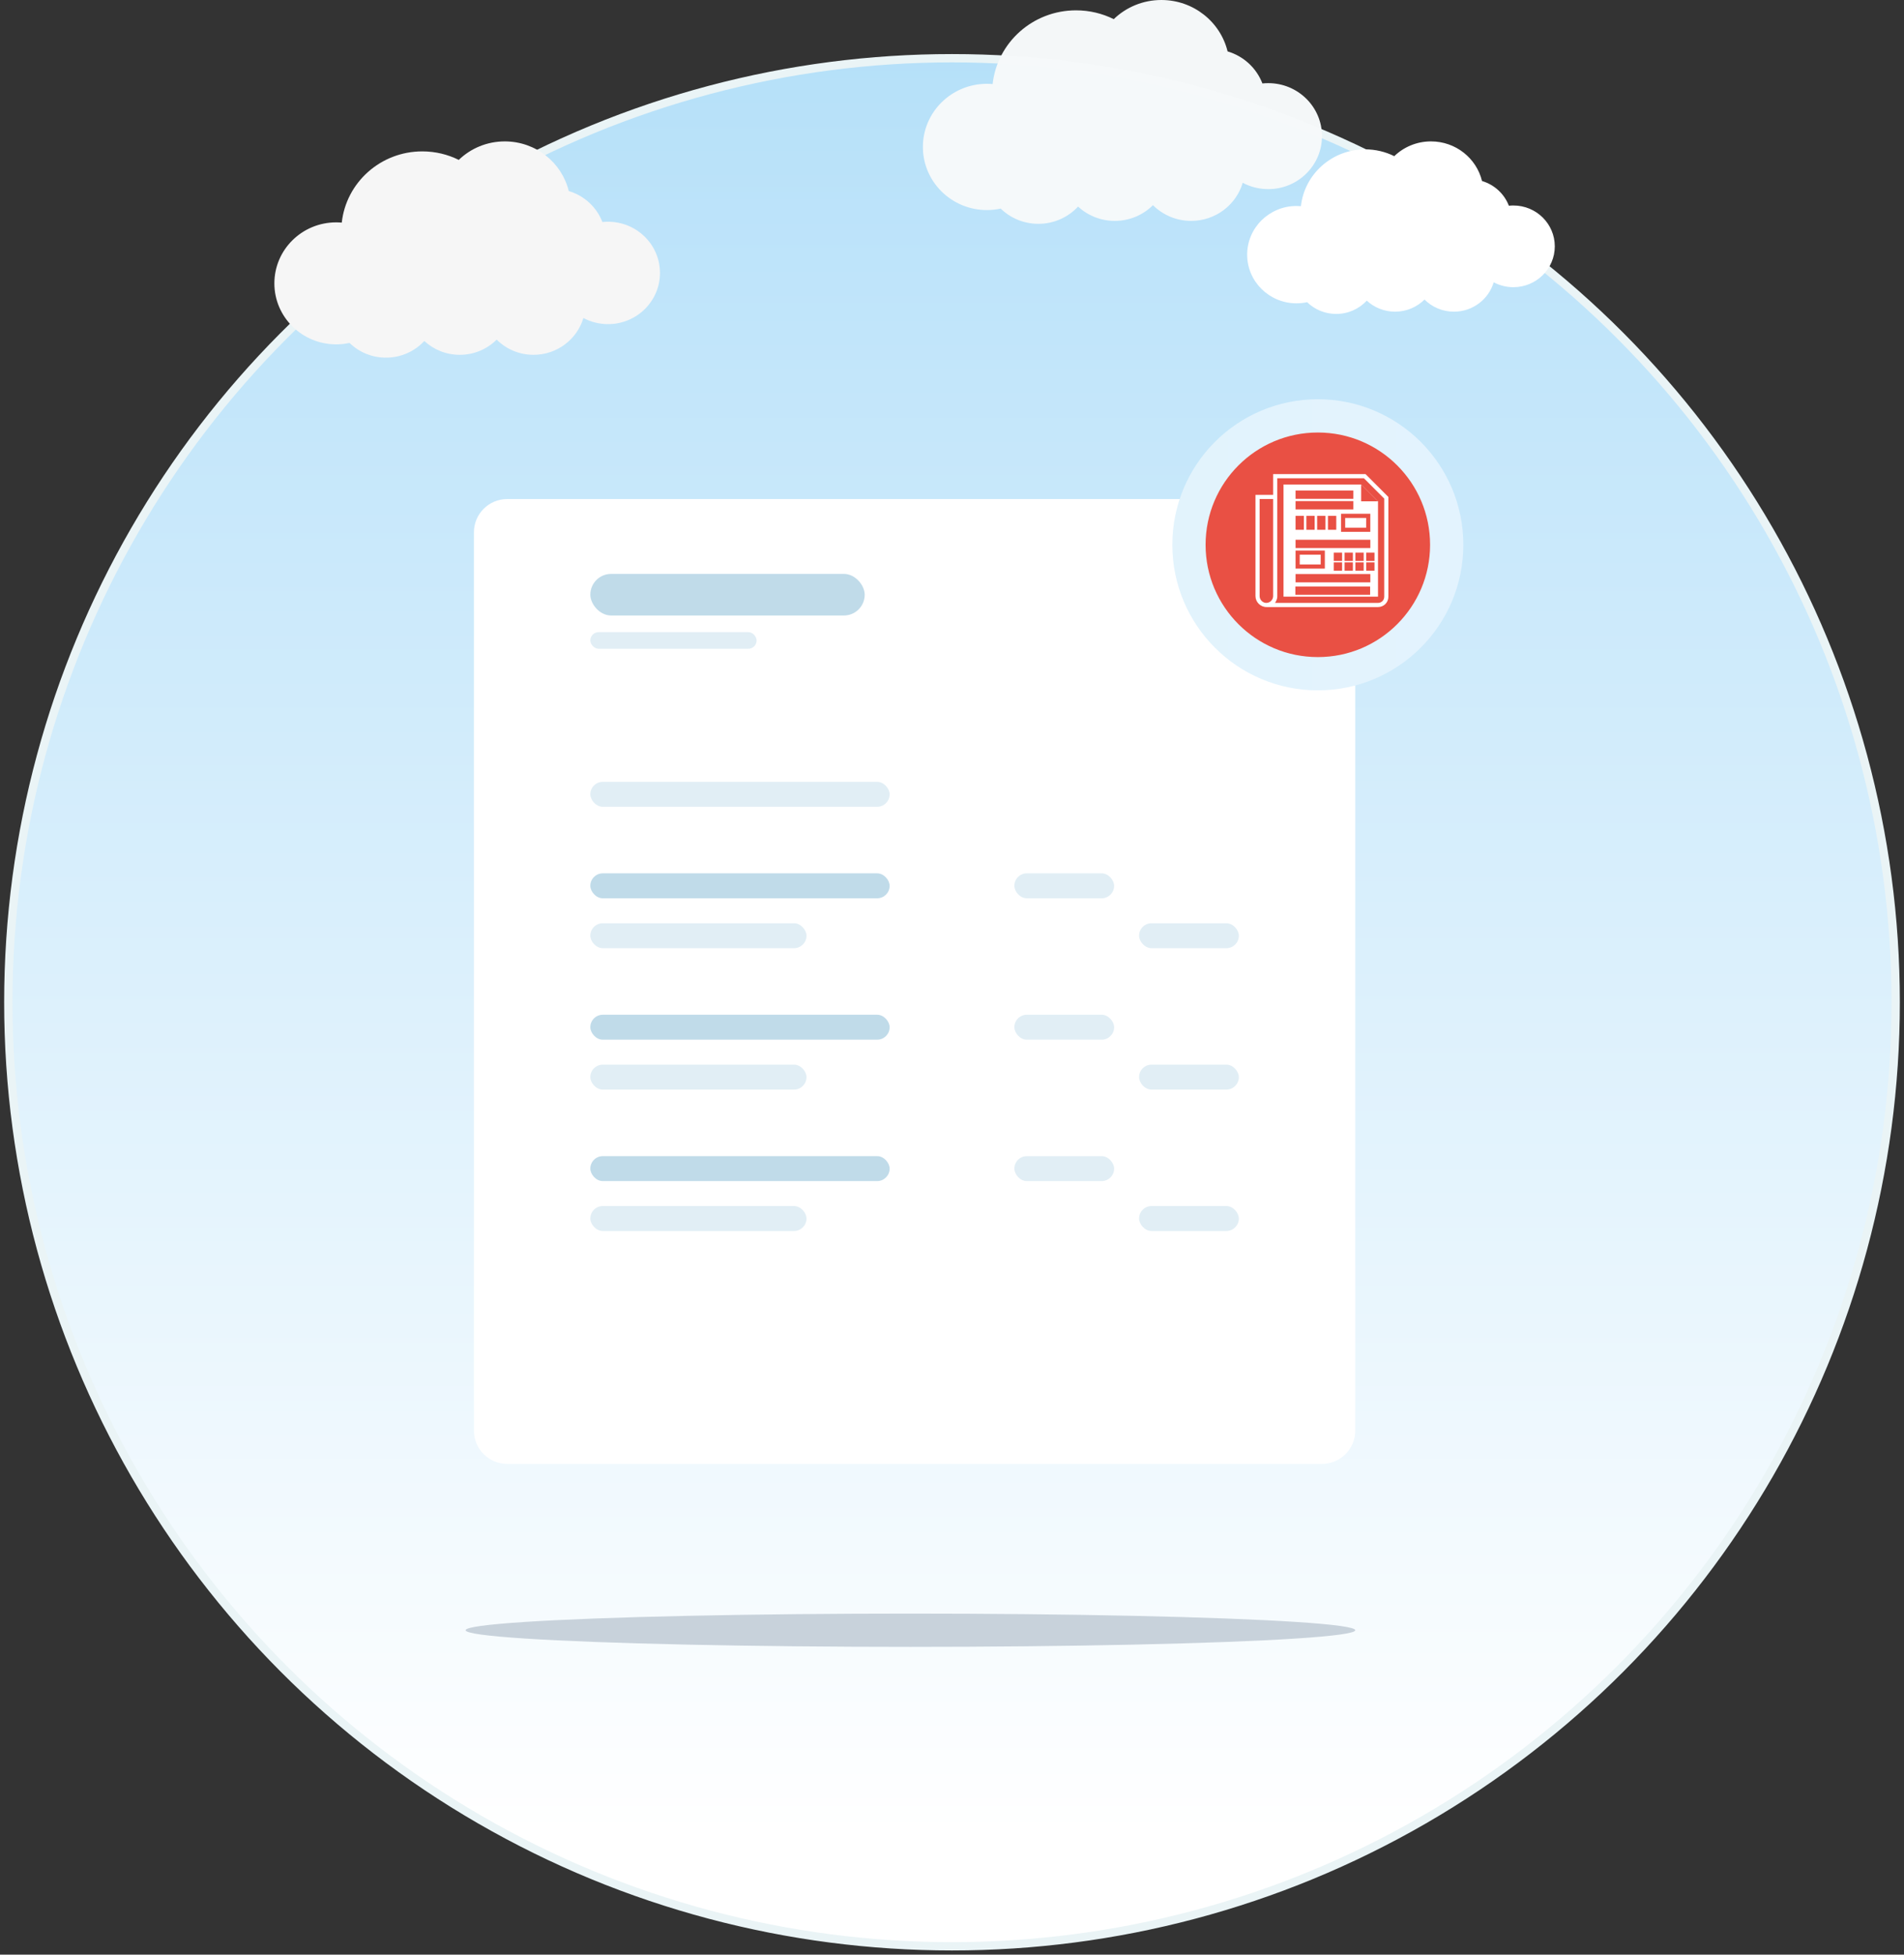<svg xmlns="http://www.w3.org/2000/svg" width="229" height="235" viewBox="0 0 229 235">
  <rect x="0" y="0" width="229" height="235" fill="#333333" stroke="none"/>
  <defs>
    <linearGradient id="emptygeneraljournal-a" x1="50%" x2="50%" y1="93.344%" y2="0%">
      <stop offset="0%" stop-color="#FFF"/>
      <stop offset="100%" stop-color="#B5E0F9"/>
    </linearGradient>
    <linearGradient id="emptygeneraljournal-b" x1="-17.833%" x2="113.222%" y1="50%" y2="50%">
      <stop offset="0%" stop-color="#E2F3FC"/>
      <stop offset="100%" stop-color="#E3F3FE"/>
    </linearGradient>
  </defs>
  <g fill="none" fill-rule="evenodd" transform="translate(1)">
    <circle cx="113.5" cy="120.5" r="113.5" fill="url(#emptygeneraljournal-a)" fill-rule="nonzero" stroke="#EAF4F6"/>
    <g transform="translate(55 60)">
      <g transform="translate(1)">
        <path fill="#FFF" fill-rule="nonzero" d="M4,0 L16.964,0 L102,0 C104.209,-8.25425059e-15 106,1.791 106,4 L106,112 C106,114.209 104.209,116 102,116 L4,116 C1.791,116 8.11897984e-15,114.209 0,112 L0,21.38 L0,4 C-2.705415e-16,1.791 1.791,4.05812251e-16 4,0 Z"/>
        <g transform="translate(14 45)">
          <rect width="12" height="3" x="51" fill="#E1EEF5" rx="1.5"/>
          <rect width="12" height="3" x="66" y="6" fill="#E1EEF5" rx="1.5"/>
          <rect width="36" height="3" fill="#C0DBE9" rx="1.5"/>
          <rect width="26" height="3" y="6" fill="#E1EEF5" rx="1.5"/>
        </g>
        <g transform="translate(14 62)">
          <rect width="12" height="3" x="51" fill="#E1EEF5" rx="1.5"/>
          <rect width="12" height="3" x="66" y="6" fill="#E1EEF5" rx="1.5"/>
          <rect width="36" height="3" fill="#C0DBE9" rx="1.5"/>
          <rect width="26" height="3" y="6" fill="#E1EEF5" rx="1.5"/>
        </g>
        <g transform="translate(14 79)">
          <rect width="12" height="3" x="51" fill="#E1EEF5" rx="1.5"/>
          <rect width="12" height="3" x="66" y="6" fill="#E1EEF5" rx="1.5"/>
          <rect width="36" height="3" fill="#C0DBE9" rx="1.5"/>
          <rect width="26" height="3" y="6" fill="#E1EEF5" rx="1.5"/>
        </g>
        <g transform="translate(14 9)">
          <rect width="20" height="2" y="7" fill="#E1EEF5" rx="1"/>
          <rect width="36" height="3" y="25" fill="#E1EEF5" rx="1.5"/>
          <rect width="33" height="5" fill="#C0DBE9" rx="2.5"/>
        </g>
      </g>
      <ellipse cx="53.5" cy="136" fill="#C8D2DB" fill-rule="nonzero" rx="53.5" ry="2"/>
    </g>
    <path fill="#F6F6F6" fill-rule="nonzero" d="M49.791,18.201 C51.371,18.201 52.858,18.57 54.177,19.225 C55.601,17.85 57.557,17 59.711,17 C63.443,17 66.571,19.544 67.407,22.971 C69.273,23.523 70.769,24.912 71.451,26.693 C71.677,26.67 71.904,26.659 72.134,26.659 C75.581,26.659 78.377,29.415 78.377,32.815 C78.377,36.214 75.581,38.97 72.134,38.97 C71.06,38.97 70.047,38.702 69.165,38.232 C68.408,40.79 66.011,42.659 63.17,42.659 C61.437,42.659 59.867,41.961 58.735,40.833 C57.602,41.961 56.034,42.659 54.297,42.659 C52.65,42.659 51.147,42.028 50.031,40.997 C48.889,42.228 47.249,43 45.422,43 C43.714,43 42.168,42.327 41.041,41.23 C40.525,41.342 39.989,41.402 39.439,41.402 C35.329,41.402 32,38.118 32,34.068 C32,30.017 35.329,26.734 39.439,26.734 C39.663,26.734 39.883,26.745 40.105,26.765 C40.632,21.949 44.769,18.201 49.791,18.201 Z"/>
    <path fill="#FFF" fill-rule="nonzero" d="M163.194,17.958 C164.454,17.958 165.641,18.252 166.693,18.775 C167.83,17.678 169.39,17 171.109,17 C174.086,17 176.582,19.03 177.248,21.764 C178.737,22.204 179.931,23.312 180.475,24.733 C180.655,24.715 180.836,24.706 181.019,24.706 C183.77,24.706 186,26.905 186,29.618 C186,32.329 183.77,34.528 181.019,34.528 C180.162,34.528 179.354,34.314 178.651,33.939 C178.047,35.98 176.135,37.471 173.868,37.471 C172.485,37.471 171.232,36.914 170.33,36.014 C169.426,36.914 168.174,37.471 166.789,37.471 C165.475,37.471 164.276,36.967 163.386,36.145 C162.474,37.127 161.166,37.743 159.709,37.743 C158.345,37.743 157.112,37.207 156.213,36.331 C155.801,36.421 155.374,36.468 154.935,36.468 C151.656,36.468 149,33.848 149,30.617 C149,27.385 151.656,24.766 154.935,24.766 C155.113,24.766 155.289,24.775 155.466,24.79 C155.887,20.948 159.187,17.958 163.194,17.958 Z"/>
    <path fill="#F6F9FA" fill-rule="nonzero" d="M128.414,1.243 C130.049,1.243 131.589,1.625 132.954,2.303 C134.427,0.879 136.452,0 138.681,0 C142.544,0 145.782,2.633 146.646,6.18 C148.578,6.751 150.126,8.189 150.832,10.033 C151.066,10.008 151.301,9.997 151.539,9.997 C155.107,9.997 158,12.849 158,16.369 C158,19.886 155.107,22.739 151.539,22.739 C150.427,22.739 149.379,22.462 148.466,21.975 C147.683,24.623 145.202,26.557 142.261,26.557 C140.468,26.557 138.842,25.834 137.671,24.667 C136.499,25.834 134.875,26.557 133.077,26.557 C131.372,26.557 129.817,25.904 128.662,24.837 C127.48,26.111 125.782,26.91 123.892,26.91 C122.124,26.91 120.523,26.214 119.357,25.078 C118.823,25.194 118.268,25.256 117.7,25.256 C113.446,25.256 110,21.857 110,17.666 C110,13.472 113.446,10.075 117.7,10.075 C117.931,10.075 118.159,10.086 118.388,10.106 C118.934,5.122 123.216,1.243 128.414,1.243 Z" opacity=".991"/>
    <g transform="translate(142 50)">
      <circle cx="15.5" cy="15.5" r="15.5" fill="#E95044" fill-rule="nonzero" stroke="url(#emptygeneraljournal-b)" stroke-width="4"/>
      <g transform="translate(8 7)">
        <rect width="16" height="16"/>
        <g fill-rule="nonzero">
          <g transform="translate(.242 .242)">
            <path d="M1.082,15.492 C0.481,15.492 0.008,15.017 0.008,14.419 L0.008,2.505 L2.132,2.505 L2.132,14.419 C2.129,15.019 1.656,15.492 1.082,15.492 Z"/>
            <path d="M12.896,0.008 L2.129,0.008 L2.129,2.505 L2.129,14.17 L2.129,14.421 C2.129,15.022 1.654,15.495 1.056,15.495 L14.494,15.495 C15.043,15.495 15.495,15.045 15.495,14.494 L15.495,2.605 L12.896,0.008 Z"/>
          </g>
          <path fill="#FFF" d="M13.237,0 L2.124,0 L2.124,2.497 L0,2.497 L0,14.661 C0,15.385 0.601,15.985 1.324,15.985 L14.737,15.985 C15.437,15.985 15.985,15.437 15.985,14.737 L15.985,2.748 L13.237,0 Z M2.124,14.661 C2.124,15.11 1.75,15.486 1.298,15.486 C0.872,15.486 0.499,15.113 0.499,14.661 L0.499,2.999 L2.124,2.999 L2.124,14.661 L2.124,14.661 Z M15.486,14.737 C15.486,15.163 15.163,15.486 14.737,15.486 L2.348,15.486 C2.348,15.486 2.649,15.087 2.622,14.661 L2.622,0.499 L13.039,0.499 L15.486,2.946 L15.486,14.737 L15.486,14.737 Z"/>
          <path fill="#FFF" d="M3.372,14.737 L3.372,14.413 L3.372,1.249 L12.713,1.249 L14.737,3.273 L14.737,14.737 L3.372,14.737 Z"/>
          <polygon fill="#E95044" points="12.712 3.273 14.737 3.273 12.712 1.249"/>
          <g fill="#E95044" transform="translate(4.768 1.94)">
            <rect width="6.943" height="1" x=".054" y=".033"/>
            <rect width="6.943" height="1" x=".054" y="1.307"/>
            <rect width="1" height="1.674" x="2.65" y="3.081"/>
            <rect width="1" height="1.674" x="3.948" y="3.081"/>
            <rect width="1" height="1.674" x="1.352" y="3.081"/>
            <rect width="1" height="1.674" x=".054" y="3.081"/>
            <rect width="1" height="1" x="7.247" y="8.676"/>
            <rect width="1" height="1" x="8.546" y="8.676"/>
            <rect width="1" height="1" x="5.947" y="8.676"/>
            <rect width="1" height="1" x="4.649" y="8.676"/>
            <rect width="1" height="1" x="7.247" y="7.503"/>
            <rect width="1" height="1" x="8.546" y="7.503"/>
            <rect width="1" height="1" x="5.947" y="7.503"/>
            <rect width="1" height="1" x="4.649" y="7.503"/>
            <rect width="8.993" height="1" x=".054" y="5.954"/>
            <rect width="8.993" height="1" x=".054" y="10.076"/>
            <rect width="8.993" height="1" x=".028" y="11.572"/>
          </g>
          <rect width="3.022" height="1.674" x="10.539" y="5.02" fill="#FFF"/>
          <path fill="#E95044" d="M13.812,6.943 L10.291,6.943 L10.291,4.769 L13.812,4.769 L13.812,6.943 L13.812,6.943 Z M10.79,6.444 L13.313,6.444 L13.313,5.271 L10.79,5.271 L10.79,6.444 Z"/>
          <rect width="3.022" height="1.674" x="5.07" y="9.442" fill="#FFF"/>
          <path fill="#E95044" d="M8.343,11.365 L4.822,11.365 L4.822,9.192 L8.343,9.192 L8.343,11.365 L8.343,11.365 Z M5.321,10.866 L7.844,10.866 L7.844,9.69 L5.321,9.69 C5.321,9.69 5.321,10.866 5.321,10.866 Z"/>
        </g>
      </g>
    </g>
  </g>
</svg>
